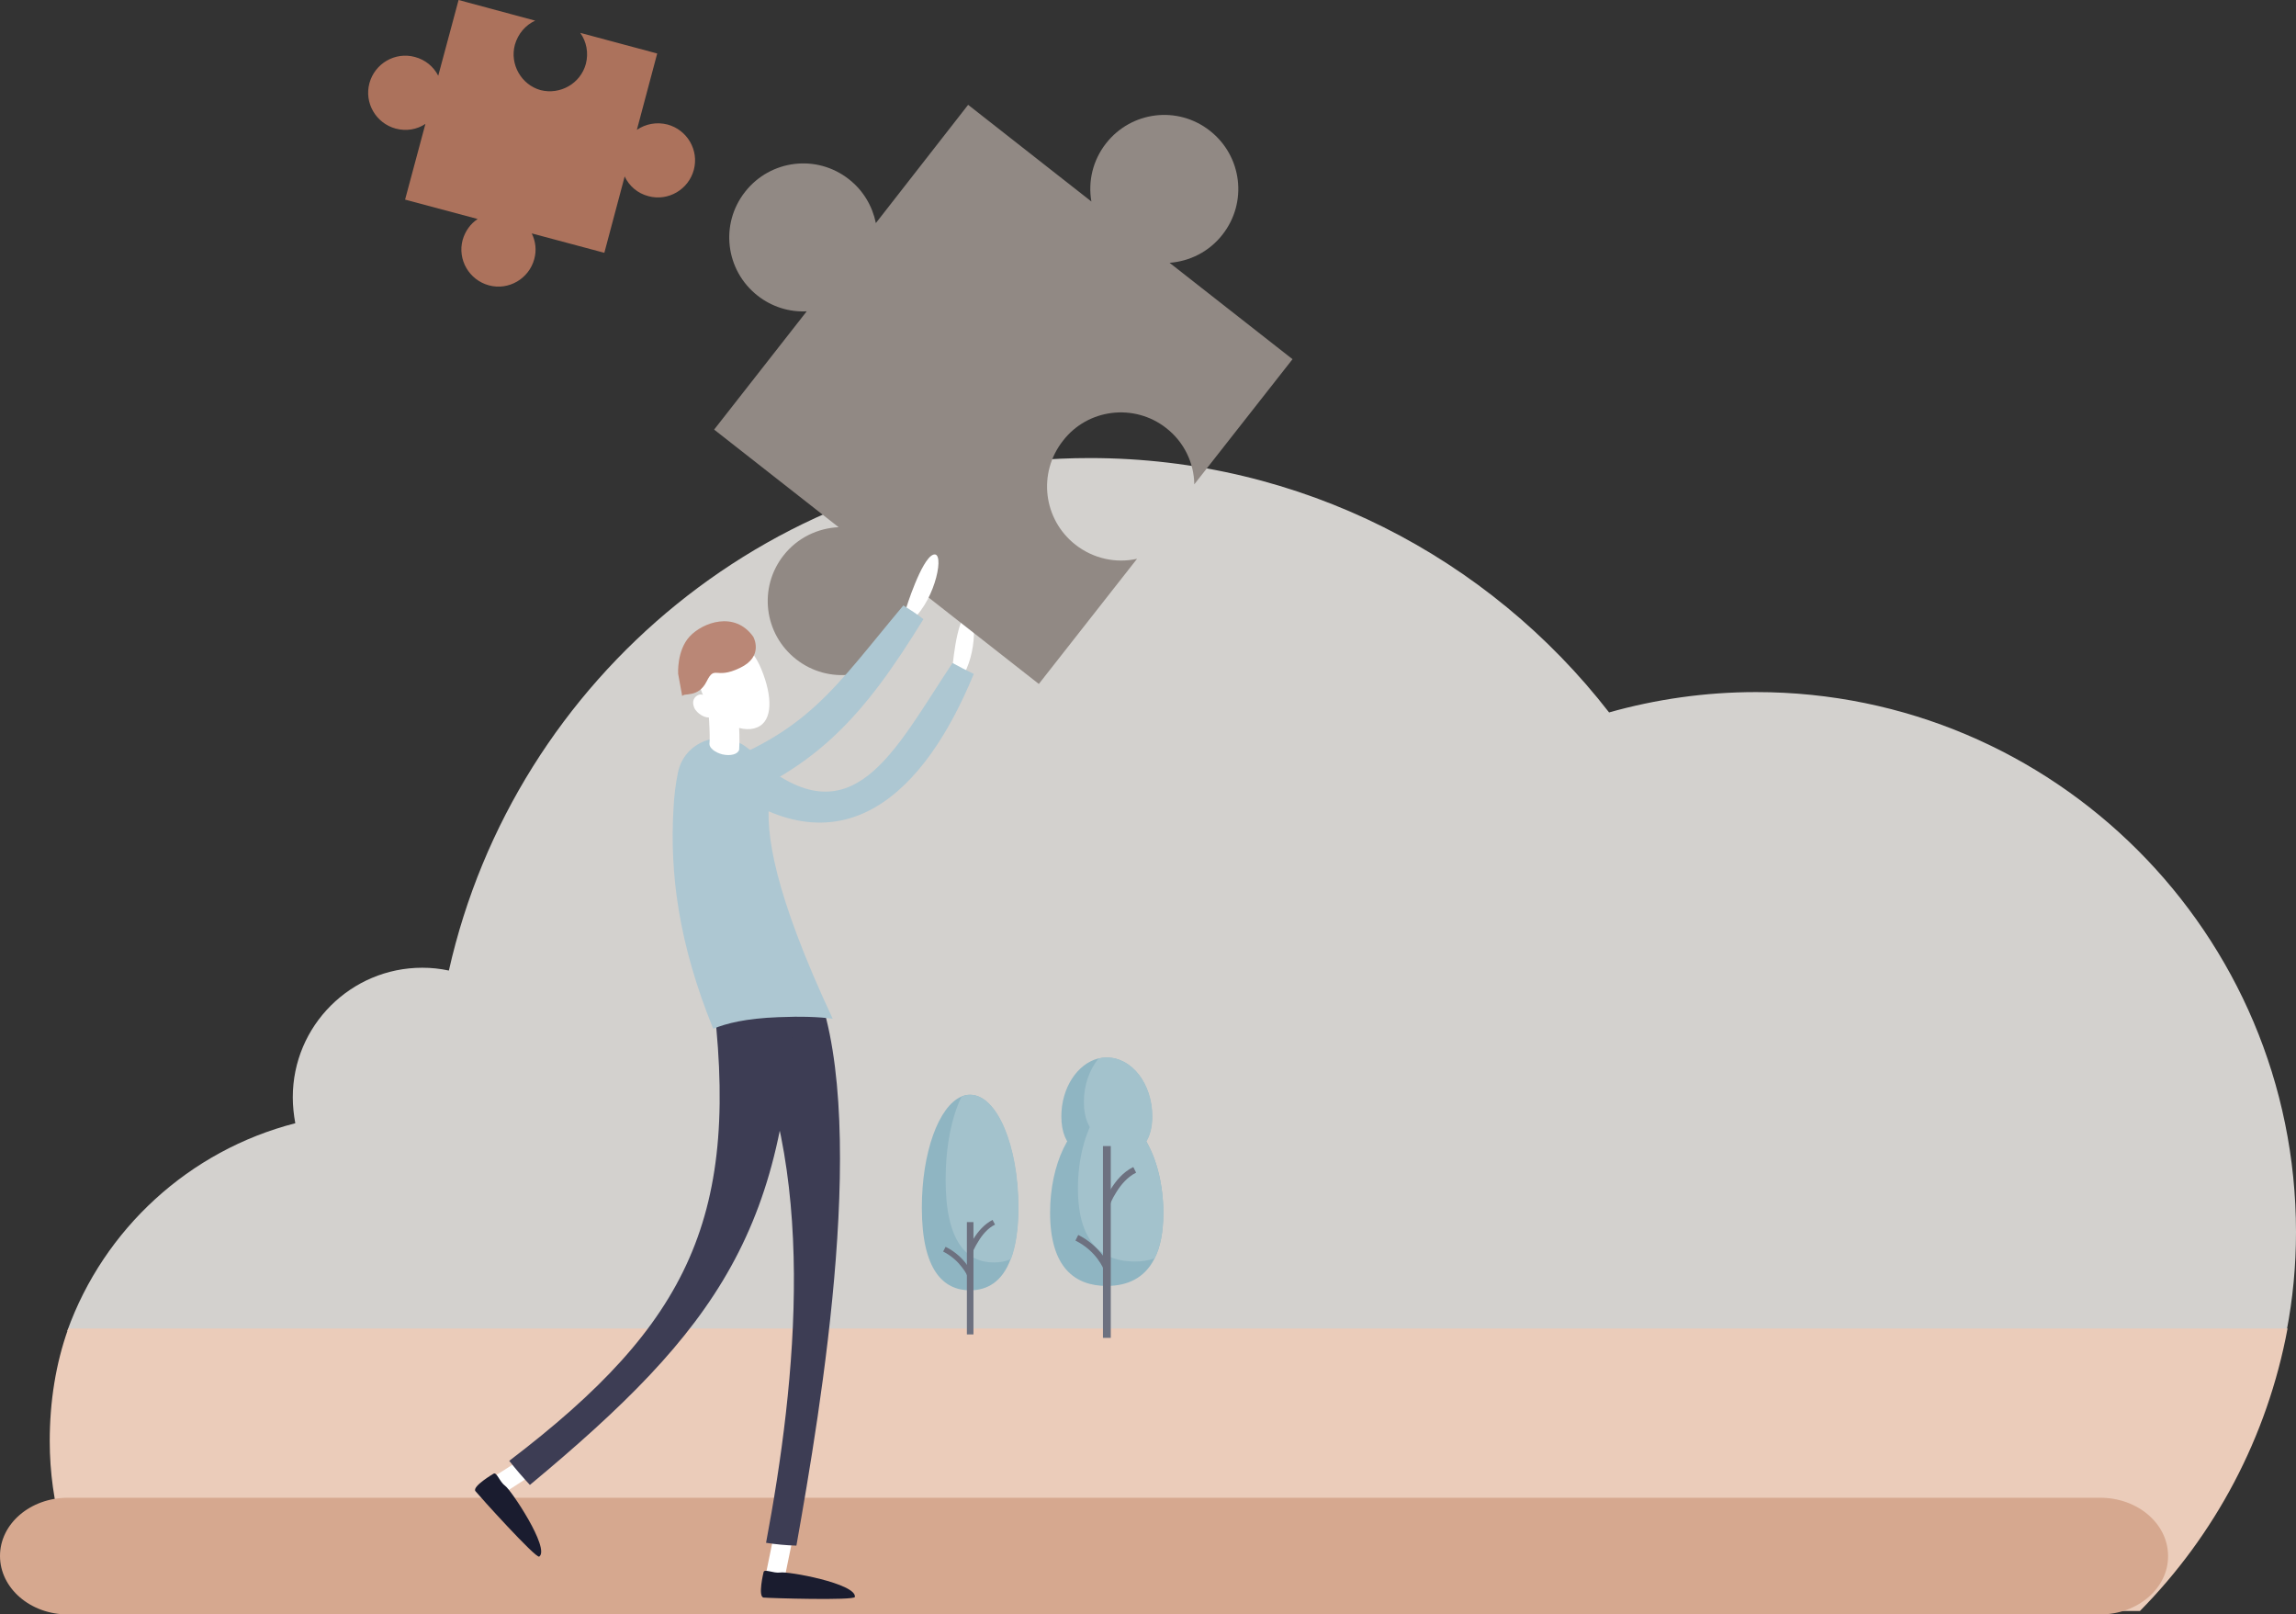 <svg xmlns="http://www.w3.org/2000/svg" xmlns:xlink="http://www.w3.org/1999/xlink" id="Ebene_1" x="0px" y="0px" viewBox="0 0 734 516" style="enable-background:new 0 0 734 516;" xml:space="preserve"><rect x="0" y="0" width="734" height="516" fill="#333333" stroke="none"/><style type="text/css">	.st0{display:none;fill:#E5E5E5;}	.st1{display:none;fill:#F7F7F7;}	.st2{fill:#D3D1CE;}	.st3{fill:#EBCCBA;}	.st4{fill:#AC725C;}	.st5{fill:#D6A88F;}	.st6{fill:#FFFFFF;}	.st7{fill:#1A1C2F;}	.st8{fill:#ADC7D2;}	.st9{fill:#918984;}	.st10{fill:#3D3D54;}	.st11{fill:#BA8776;}	.st12{fill:#8FB5C2;}	.st13{fill:#A3C2CC;}	.st14{fill:#6D7180;}</style><path class="st0" d="M1261.3,511h-15.3l15.3-20.2V511 M1244.7,511h-13.5l30.1-40v17.9L1244.7,511 M1229.8,511h-13.5l45-59.7v17.9  L1229.8,511 M1214.9,511h-13.5l59.9-79.5v17.9L1214.9,511 M1200.1,511h-13.5l74.7-99.2v17.9L1200.1,511 M1185.2,511h-13.5  l89.6-118.9v17.9L1185.2,511 M1170.3,511h-13.5l104.5-138.7v17.9L1170.3,511 M1155.4,511h-13.5l119.5-158.5v17.9L1155.4,511   M1140.5,511H1127l134.4-178.3v17.9L1140.5,511 M1125.6,511H1112l149.3-198.1v17.9L1125.6,511 M1110.6,511h-13.5l164.2-217.9V311  L1110.6,511 M1095.7,511h-13.5l179.1-237.7v17.9L1095.7,511 M1080.8,511h-13.5l194-257.5v17.9L1080.8,511 M1065.9,511h-13.5  l209-277.3v17.9L1065.9,511 M1051,511h-13.5l223.9-297.1v17.9L1051,511 M1036.1,511h-13.5l238.8-316.9v17.9L1036.1,511 M1021.1,511  h-13.5l253.7-336.7v17.9L1021.1,511 M1006.2,511h-13.5l268.6-356.5v17.9L1006.2,511 M991.3,511h-13.5l283.5-376.3v17.9L991.3,511   M976.4,511h-13.5l298.5-396v17.9L976.4,511 M961.5,511H948l313.4-415.8v17.9L961.5,511 M946.6,511H933l328.3-435.6v17.9L946.6,511   M931.6,511h-13.5l343.2-455.4v17.9L931.6,511 M916.7,511h-13.5l358.1-475.2v17.9L916.7,511 M901.8,511h-13.5l373-495v17.9  L901.8,511 M886.9,511h-13.5l388-514.8v17.9L886.9,511 M872,511h-13.5l402.9-534.6v17.9L872,511 M857.1,511h-13.5l417.8-554.4v17.9  L857.1,511 M842.1,511h-13.5l432.7-574.2v17.9L842.1,511 M827.2,511h-13.5l447.6-594v17.9L827.2,511 M812.3,511h-13.5l462.5-613.8  v17.9L812.3,511 M797.4,511h-13.5l477.5-633.6v17.9L797.4,511 M782.5,511h-13.5l492.4-653.4v17.9L782.5,511 M767.6,511H754  l507.3-673.2v17.9L767.6,511 M752.6,511h-13.5l522.2-693v17.9L752.6,511 M737.7,511h-13.5l537.1-712.8v17.9L737.7,511 M722.8,511  h-13.5l552.1-732.5v17.9L722.8,511 M707.9,511h-13.5l567-752.3v17.9L707.9,511 M693,511h-13.5l581.9-772.1v17.9L693,511 M678.1,511  h-13.5l596.8-791.9v17.9L678.1,511 M663.1,511h-13.5l611.7-811.7v17.9L663.1,511 M648.2,511h-13.5l613.1-813.5h-1.4L633.3,511h-13.5  l613.1-813.5h-1.4L618.4,511h-13.5L1218-302.6h-1.4L603.5,511h-13.5L1203-302.6h-1.4L588.6,511H575l613.1-813.5h-1.4L573.6,511  h-13.5l613.1-813.5h-1.4L558.7,511h-13.5l613.1-813.5h-1.4L543.8,511h-13.5l613.1-813.5h-1.4L528.9,511h-13.5l613.1-813.5h-1.4  L514,511h-13.5l613.1-813.5h-1.4L499,511h-13.5l613.1-813.5h-1.4L484.1,511h-13.5l613.1-813.5h-1.4L469.2,511h-13.5l613.1-813.5  h-1.4L454.3,511h-13.5l613.1-813.5h-1.4L439.4,511h-13.5l613.1-813.5h-1.4L424.5,511h-13.5L1024-302.6h-1.4L409.5,511H396  l613.1-813.5h-1.4L394.6,511h-13.5l613.1-813.5h-1.4L379.7,511h-13.5l613.1-813.5h-1.4L364.8,511h-13.5l613.1-813.5H963L349.9,511  h-13.5l613.1-813.5H948L335,511h-13.5l613.1-813.5h-1.4L320,511h-13.5l613.1-813.5h-1.4L305.1,511h-13.5l613.1-813.5h-1.4L290.2,511  h-13.5l613.1-813.5h-1.4L275.3,511h-13.5l613.1-813.5h-1.4L260.4,511h-13.5l613.1-813.5h-1.4L245.5,511h-13.5L845-302.6h-1.4  L230.5,511H217l613.1-813.5h-1.4L215.6,511h-13.5l613.1-813.5h-1.4L200.7,511h-13.5l613.1-813.5h-1.4L185.8,511h-13.5l613.1-813.5  H784L170.9,511h-13.5l613.1-813.5H769L156,511h-13.5l613.1-813.5h-1.4L141,511h-13.5l613.1-813.5h-1.4L126.1,511h-13.5l613.1-813.5  h-1.4L111.2,511H99.1v-813.5h1162.2h0L648.2,511 M99.1,507.2v1.9l611.6-811.6h-1.4L99.1,507.2 M99.1,487.4v1.9l596.7-791.8h-1.4  L99.1,487.4 M99.1,467.6v1.9l581.8-772h-1.4L99.1,467.6 M99.1,447.8v1.9L666-302.6h-1.4L99.1,447.8 M99.1,428v1.9l552-732.5h-1.4  L99.1,428 M99.1,408.3v1.9l537.1-712.7h-1.4L99.1,408.3 M99.1,388.5v1.9l522.1-692.9h-1.4L99.1,388.5 M99.1,368.7v1.9l507.2-673.1  H605L99.1,368.7 M99.1,348.9v1.9l492.3-653.3H590L99.1,348.9 M99.1,329.1v1.9l477.4-633.5h-1.4L99.1,329.1 M99.1,309.3v1.9  l462.5-613.7h-1.4L99.1,309.3 M99.1,289.5v1.9l447.6-593.9h-1.4L99.1,289.5 M99.1,269.7v1.9l432.6-574.1h-1.4L99.1,269.7   M99.1,249.9v1.9l417.7-554.3h-1.4L99.1,249.9 M99.1,230.1v1.9l402.8-534.5h-1.4L99.1,230.1 M99.1,210.3v1.9L487-302.6h-1.4  L99.1,210.3 M99.1,190.5v1.9l373-494.9h-1.4L99.1,190.5 M99.1,170.7v1.9l358.1-475.1h-1.4L99.1,170.7 M99.1,150.9v1.9l343.1-455.3  h-1.4L99.1,150.9 M99.1,131.1v1.9l328.2-435.5H426L99.1,131.1 M99.1,111.3v1.9l313.3-415.8H411L99.1,111.3 M99.1,91.5v1.9l298.4-396  h-1.4L99.1,91.5 M99.1,71.8v1.9l283.5-376.2h-1.4L99.1,71.8 M99.1,52v1.9l268.6-356.4h-1.4L99.1,52 M99.1,32.2V34l253.6-336.6h-1.4  L99.1,32.2 M99.1,12.4v1.9l238.7-316.8h-1.4L99.1,12.4 M99.1-7.4v1.9l223.8-297h-1.4L99.1-7.4 M99.1-27.2v1.9L308-302.6h-1.4  L99.1-27.2 M99.1-47v1.9l194-257.4h-1.4L99.1-47 M99.1-66.8v1.9l179.1-237.6h-1.4L99.1-66.8 M99.1-86.6v1.9l164.1-217.8h-1.4  L99.1-86.6 M99.1-106.4v1.9l149.2-198H247L99.1-106.4 M99.1-126.2v1.9l134.3-178.2H232L99.1-126.2 M99.1-146v1.9l119.4-158.4h-1.4  L99.1-146 M99.1-165.8v1.9l104.5-138.6h-1.4L99.1-165.8 M99.1-185.6v1.9l89.6-118.8h-1.4L99.1-185.6 M99.1-205.4v1.9l74.6-99h-1.4  L99.1-205.4 M99.1-225.2v1.9l59.7-79.3h-1.4L99.1-225.2 M99.1-245v1.9l44.8-59.5h-1.4L99.1-245 M99.1-264.7v1.9l29.9-39.7h-1.4  L99.1-264.7 M99.1-284.5v1.9l15-19.9h-1.4L99.1-284.5"></path><path class="st1" d="M1246.1,511h-1.4l16.6-22.1v1.9L1246.1,511 M1231.2,511h-1.4l31.5-41.8v1.9L1231.2,511 M1216.3,511h-1.4  l46.4-61.6v1.9L1216.3,511 M1201.5,511h-1.4l61.3-81.3v1.9L1201.5,511 M1186.6,511h-1.4l76.1-101v1.9L1186.6,511 M1171.7,511h-1.4  l91-120.8v1.9L1171.7,511 M1156.8,511h-1.4l105.9-140.6v1.9L1156.8,511 M1141.9,511h-1.4l120.9-160.4v1.9L1141.9,511 M1127,511h-1.4  l135.8-180.2v1.9L1127,511 M1112,511h-1.4l150.7-200v1.9L1112,511 M1097.1,511h-1.4l165.6-219.8v1.9L1097.1,511 M1082.2,511h-1.4  l180.5-239.5v1.9L1082.2,511 M1067.3,511h-1.4l195.4-259.3v1.9L1067.3,511 M1052.4,511h-1.4l210.4-279.1v1.9L1052.4,511 M1037.5,511  h-1.4l225.3-298.9v1.9L1037.5,511 M1022.5,511h-1.4l240.2-318.7v1.9L1022.5,511 M1007.6,511h-1.4l255.1-338.5v1.9L1007.6,511   M992.7,511h-1.4l270-358.3v1.9L992.7,511 M977.8,511h-1.4l284.9-378.1v1.9L977.8,511 M962.9,511h-1.4l299.9-397.9v1.9L962.9,511   M948,511h-1.4l314.8-417.7v1.9L948,511 M933,511h-1.4l329.7-437.5v1.9L933,511 M918.1,511h-1.4l344.6-457.3v1.9L918.1,511   M903.2,511h-1.4l359.5-477.1v1.9L903.2,511 M888.3,511h-1.4l374.4-496.9V16L888.3,511 M873.4,511H872L1261.3-5.7v1.9L873.4,511   M858.5,511h-1.4l404.3-536.5v1.9L858.5,511 M843.5,511h-1.4l419.2-556.3v1.9L843.5,511 M828.6,511h-1.4l434.1-576v1.9L828.6,511   M813.7,511h-1.4l449-595.8v1.9L813.7,511 M798.8,511h-1.4l463.9-615.6v1.9L798.8,511 M783.9,511h-1.4l478.9-635.4v1.9L783.9,511   M768.9,511h-1.4l493.8-655.2v1.9L768.9,511 M754,511h-1.4l508.7-675v1.9L754,511 M739.1,511h-1.4l523.6-694.8v1.9L739.1,511   M724.2,511h-1.4l538.5-714.6v1.9L724.2,511 M709.3,511h-1.4l553.4-734.4v1.9L709.3,511 M694.4,511H693l568.4-754.2v1.9L694.4,511   M679.4,511h-1.4l583.3-774v1.9L679.4,511 M664.5,511h-1.4l598.2-793.8v1.9L664.5,511 M649.6,511h-1.4l613.1-813.5h0v1.8L649.6,511   M634.7,511h-1.4l613.1-813.5h1.4L634.7,511 M619.8,511h-1.4l613.1-813.5h1.4L619.8,511 M604.9,511h-1.4l613.1-813.5h1.4L604.9,511   M589.9,511h-1.4l613.1-813.5h1.4L589.9,511 M575,511h-1.4l613.1-813.5h1.4L575,511 M560.1,511h-1.4l613.1-813.5h1.4L560.1,511   M545.2,511h-1.4l613.1-813.5h1.4L545.2,511 M530.3,511h-1.4L1142-302.6h1.4L530.3,511 M515.4,511H514l613.1-813.5h1.4L515.4,511   M500.4,511H499l613.1-813.5h1.4L500.4,511 M485.5,511h-1.4l613.1-813.5h1.4L485.5,511 M470.6,511h-1.4l613.1-813.5h1.4L470.6,511   M455.7,511h-1.4l613.1-813.5h1.4L455.7,511 M440.8,511h-1.4l613.1-813.5h1.4L440.8,511 M425.9,511h-1.4l613.1-813.5h1.4L425.9,511   M410.9,511h-1.4l613.1-813.5h1.4L410.9,511 M396,511h-1.4l613.1-813.5h1.4L396,511 M381.1,511h-1.4l613.1-813.5h1.4L381.1,511   M366.2,511h-1.4l613.1-813.5h1.4L366.2,511 M351.3,511h-1.4L963-302.6h1.4L351.3,511 M336.4,511H335L948-302.6h1.4L336.4,511   M321.4,511H320l613.1-813.5h1.4L321.4,511 M306.5,511h-1.4l613.1-813.5h1.4L306.5,511 M291.6,511h-1.4l613.1-813.5h1.4L291.6,511   M276.7,511h-1.4l613.1-813.5h1.4L276.7,511 M261.8,511h-1.4l613.1-813.5h1.4L261.8,511 M246.9,511h-1.4l613.1-813.5h1.4L246.9,511   M231.9,511h-1.4l613.1-813.5h1.4L231.9,511 M217,511h-1.4l613.1-813.5h1.4L217,511 M202.1,511h-1.4l613.1-813.5h1.4L202.1,511   M187.2,511h-1.4l613.1-813.5h1.4L187.2,511 M172.3,511h-1.4L784-302.6h1.4L172.3,511 M157.4,511H156L769-302.6h1.4L157.4,511   M142.4,511H141l613.1-813.5h1.4L142.4,511 M127.5,511h-1.4l613.1-813.5h1.4L127.5,511 M112.6,511h-1.4l613.1-813.5h1.4L112.6,511   M99.1,509.1v-1.9l610.3-809.8h1.4L99.1,509.1 M99.1,489.3v-1.9l595.3-790h1.4L99.1,489.3 M99.1,469.5v-1.9l580.4-770.2h1.4  L99.1,469.5 M99.1,449.7v-1.9l565.5-750.4h1.4L99.1,449.7 M99.1,429.9V428l550.6-730.6h1.4L99.1,429.9 M99.1,410.1v-1.9l535.7-710.8  h1.4L99.1,410.1 M99.1,390.3v-1.9l520.8-691h1.4L99.1,390.3 M99.1,370.5v-1.9L605-302.6h1.4L99.1,370.5 M99.1,350.7v-1.9L590-302.6  h1.4L99.1,350.7 M99.1,330.9v-1.9l476-631.6h1.4L99.1,330.9 M99.1,311.1v-1.9l461.1-611.8h1.4L99.1,311.1 M99.1,291.3v-1.9  l446.2-592h1.4L99.1,291.3 M99.1,271.5v-1.9l431.2-572.3h1.4L99.1,271.5 M99.1,251.8v-1.9l416.3-552.5h1.4L99.1,251.8 M99.1,232  v-1.9l401.4-532.7h1.4L99.1,232 M99.1,212.2v-1.9l386.5-512.9h1.4L99.1,212.2 M99.1,192.4v-1.9l371.6-493.1h1.4L99.1,192.4   M99.1,172.6v-1.9l356.7-473.3h1.4L99.1,172.6 M99.1,152.8v-1.9l341.7-453.5h1.4L99.1,152.8 M99.1,133v-1.9L426-302.6h1.4L99.1,133   M99.1,113.2v-1.9L411-302.6h1.4L99.1,113.2 M99.1,93.4v-1.9l297-394.1h1.4L99.1,93.4 M99.1,73.6v-1.9l282.1-374.3h1.4L99.1,73.6   M99.1,53.8V52l267.2-354.5h1.4L99.1,53.8 M99.1,34v-1.9l252.2-334.7h1.4L99.1,34 M99.1,14.2v-1.9l237.3-314.9h1.4L99.1,14.2   M99.1-5.6v-1.9l222.4-295.1h1.4L99.1-5.6 M99.1-25.4v-1.9l207.5-275.3h1.4L99.1-25.4 M99.1-45.2V-47l192.6-255.5h1.4L99.1-45.2   M99.1-65v-1.9l177.7-235.8h1.4L99.1-65 M99.1-84.7v-1.9l162.7-216h1.4L99.1-84.7 M99.1-104.5v-1.9L247-302.6h1.4L99.1-104.5   M99.1-124.3v-1.9L232-302.6h1.4L99.1-124.3 M99.1-144.1v-1.9l118-156.6h1.4L99.1-144.1 M99.1-163.9v-1.9l103.1-136.8h1.4  L99.1-163.9 M99.1-183.7v-1.9l88.2-117h1.4L99.1-183.7 M99.1-203.5v-1.9l73.2-97.2h1.4L99.1-203.5 M99.1-223.3v-1.9l58.3-77.4h1.4  L99.1-223.3 M99.1-243.1v-1.9l43.4-57.6h1.4L99.1-243.1 M99.1-262.9v-1.9l28.5-37.8h1.4L99.1-262.9 M99.1-282.7v-1.9l13.6-18h1.4  L99.1-282.7"></path><g>	<path class="st2" d="M734,393.8c0-95.3-77.3-172.6-172.6-172.6c-16.3,0-32.1,2.3-47,6.5c-38.4-49.5-98.5-81.3-166-81.3   c-100.1,0-183.8,70-204.9,163.8c-2.8-0.6-5.6-0.9-8.5-0.9c-22.8,0-41.4,18.5-41.4,41.4c0,2.8,0.3,5.6,0.8,8.3   c-33.9,8.7-61.2,33.8-72.9,66.4h709.5C733,415.1,734,404.5,734,393.8L734,393.8z"></path>	<path class="st3" d="M21.8,424.7c-4,11.2-5.9,23.3-5.9,35.9c0,19.9,5.5,38.5,15,54.3h653.2c23.9-24.2,40.7-55.4,47.2-90.3H23.5   H21.8z"></path></g><path class="st4" d="M164.6,14.3c1-3.5,3.4-6.3,6.5-7.7L146.6,0l-6.5,24.2c-1.5-2.9-4.1-5.1-7.5-6c-6.3-1.7-12.8,2.1-14.5,8.4  c-1.7,6.3,2.1,12.8,8.4,14.5c3.4,0.9,6.8,0.3,9.5-1.5l-6.5,24.2l23.2,6.2c-2.3,1.5-4,3.9-4.8,6.7c-1.7,6.3,2.1,12.8,8.4,14.5  c6.3,1.7,12.8-2.1,14.5-8.4c0.8-2.9,0.4-5.7-0.8-8.2l23.2,6.2l6.5-24.4c1.4,3,4.1,5.4,7.6,6.3c6.3,1.7,12.8-2.1,14.5-8.4  c1.7-6.3-2.1-12.8-8.4-14.5c-3.5-0.9-7-0.2-9.8,1.7l6.5-24.4l-24.6-6.6c2,2.8,2.7,6.4,1.8,9.9c-1.7,6.3-8.2,10-14.5,8.4  C166.7,27.1,162.9,20.6,164.6,14.3L164.6,14.3z"></path><path class="st5" d="M671.4,516H21.7C9.7,516,0,507.6,0,497.3c0-10.3,9.7-18.6,21.7-18.6h649.7c12,0,21.7,8.3,21.7,18.6  C693.2,507.6,683.4,516,671.4,516L671.4,516z"></path><path class="st6" d="M157.6,476.5c-0.1-0.1-0.3-0.3-0.4-0.5c-0.9-1.4-0.5-3.3,0.9-4.2l18.5-11.8c1.4-0.9,3.3-0.5,4.2,0.9  c0.9,1.4,0.5,3.3-0.9,4.2L161.4,477C160.1,477.8,158.5,477.6,157.6,476.5L157.6,476.5z"></path><path class="st7" d="M157.8,471c0,0-7,4.1-5.8,5.6c1.2,1.5,19.4,21.7,20.4,20.9c3.5-2.6-9.1-21.4-10.9-22.6  C159.7,473.6,158.8,470.4,157.8,471L157.8,471z"></path><path class="st6" d="M304.4,214.3c0,0,1.2-15.7,4.5-17.9c3.3-2.2,3.8,12.8-1.7,20.6L304.4,214.3L304.4,214.3z"></path><path class="st8" d="M304.5,211.9c2.2,1.2,4.5,2.4,6.8,3.5c-15.6,38-41.8,63.6-79.4,35.8c-5.8-4.2-4.4-4.4-0.1-8.9  c-0.4-0.8-0.5-0.8,0,0c4.3-4.5,5-4.1,9.7,0C272.5,269.3,285.7,240.1,304.5,211.9L304.5,211.9z"></path><path class="st9" d="M372.8,136.8c5.8,4.5,8.9,11.2,9,18l31.4-40L373.9,84c6.4-0.5,12.6-3.5,16.9-9c8.1-10.3,6.3-25.1-4-33.2  c-10.3-8.1-25.1-6.3-33.2,4c-4.3,5.5-5.8,12.2-4.7,18.6l-39.4-30.9L280,71.3c-1.1-5.4-4-10.4-8.6-14c-10.3-8.1-25.1-6.3-33.2,4  c-8.1,10.3-6.3,25.1,4,33.2c4.6,3.6,10.2,5.3,15.7,5l-29.6,37.8l39.8,31.2c-6.7,0.3-13.2,3.4-17.6,9c-8.1,10.3-6.3,25.1,4,33.2  c10.3,8.1,25.1,6.3,33.2-4c4.4-5.7,5.9-12.7,4.6-19.3l39.8,31.2l31.4-40c-6.7,1.5-13.9,0-19.7-4.5c-10.3-8.1-12.1-22.9-4-33.2  C347.7,130.6,362.6,128.8,372.8,136.8L372.8,136.8z"></path><path class="st6" d="M247.9,506.5c-0.2,0-0.4,0-0.6-0.1c-1.7-0.3-2.7-1.9-2.4-3.6l4.4-21.5c0.3-1.7,2-2.7,3.6-2.4  c1.7,0.3,2.7,1.9,2.4,3.6l-4.4,21.5C250.6,505.5,249.3,506.5,247.9,506.5L247.9,506.5z"></path><path class="st10" d="M254.6,494c-3.3-0.1-6.5-0.4-9.7-0.9c9.7-51.7,17-121.1-8.9-169.4c7.9-3.9,15.7-7.6,23.7-11.3  C278.6,354.5,262.5,449.5,254.6,494L254.6,494z"></path><path class="st10" d="M169.4,474.6c-2.3-2.5-4.5-5-6.6-7.7c57.5-43.8,74.4-78.3,64.7-151.6c8.8-1.4,17.6-2.7,26.4-3.9  C253,392.3,229.2,424.9,169.4,474.6L169.4,474.6z"></path><path class="st7" d="M244.1,502.5c0,0-1.9,7.8,0,8.1c1.9,0.2,29.1,1,29.2-0.2c0.5-4.3-21.7-8.3-23.9-7.8  C247.2,502.9,244.3,501.3,244.1,502.5L244.1,502.5z"></path><path class="st8" d="M228,328.8c4.2-1.7,10.3-3.3,20.9-3.7c7.2-0.3,12.9-0.1,17.3,0.5c-18.6-39.8-21.8-59.7-20.1-70.9  c0.8-5.6-1.3-11.2-5.8-14.6l-1.7-1.3c-8.1-6.2-20-1.8-21.9,8.3c-0.7,3.4-1.2,7.2-1.4,11.5C214.1,279.2,216.9,301.5,228,328.8  L228,328.8z"></path><path class="st6" d="M289.6,194.6c0,0,4.9-15.8,8.7-17.3c3.9-1.5,0.9,14-6.5,20.7L289.6,194.6L289.6,194.6z"></path><path class="st6" d="M224.5,221.6c3.5,8.6,12.3,13.1,17.5,10.9c5.2-2.1,4.9-10.1,1.4-18.6c-3.5-8.6-9.5-11.2-14.7-9.1  C223.5,207,221.1,213.1,224.5,221.6L224.5,221.6z"></path><path class="st11" d="M216.8,215.4c0,0-0.5-7.5,3.7-12c4.2-4.5,14.4-8.2,20.3,0.1c0,0,3.6,6.3-4.3,10c-7.9,3.8-7.9-1.1-10.6,4.3  c-2.7,5.4-7.3,3.5-7.8,4.7L216.8,215.4L216.8,215.4z"></path><path class="st6" d="M226,221.9l9.6-0.9c0.1,1.3,1.1,13.9,0.7,18.6c-0.4,1.5-2.8,2.1-5.4,1.5c-2.3-0.6-4.1-2-4.1-3.3l0,0  C227.1,234.9,226.5,226.5,226,221.9L226,221.9z"></path><path class="st6" d="M221.9,226.1c0.8,2,3.8,3.7,5.3,3.1c1.4-0.6,1.1-2.3,0.3-4.3c-0.8-2-2.7-3.4-4.2-2.8  C221.9,222.7,221.1,224.1,221.9,226.1L221.9,226.1z"></path><path class="st8" d="M288.8,193.5c2.2,1.4,4.4,2.8,6.4,4.4c-19.2,31.2-34.8,49.1-69.7,61.1c-5.3,1.8-7.5-0.1-8.9-2.9  c-1.2-5.4,2.3-8.2,7.6-10C258.4,234.3,266.5,220.1,288.8,193.5L288.8,193.5z"></path><path class="st12" d="M294.7,386c0,20,6.9,26.4,15.4,26.4c5.5,0,10.3-2.7,13-10c1.5-4,2.4-9.4,2.4-16.4c0-20-6.9-36.1-15.4-36.1  c-1,0-1.9,0.2-2.8,0.6C300.1,353.6,294.7,368.3,294.7,386L294.7,386z"></path><path class="st13" d="M302.3,377.1c0,20,6.9,26.4,15.4,26.4c1.9,0,3.8-0.3,5.5-1.1c1.5-4,2.4-9.4,2.4-16.4c0-20-6.9-36.1-15.4-36.1  c-1,0-1.9,0.2-2.8,0.6C304.2,357,302.3,366.5,302.3,377.1L302.3,377.1z"></path><polyline class="st14" points="309.1,426.5 309.1,390.6 311.2,390.6 311.2,426.5 "></polyline><path class="st14" d="M309.3,408L309.3,408c0-0.1-0.5-1.4-1.8-3c-1.2-1.6-3.1-3.5-6-5l0.8-1.5c3.2,1.6,5.4,3.8,6.7,5.6  c1.3,1.8,1.8,3.2,1.9,3.3L309.3,408L309.3,408z M309.3,399.6c0,0,0.7-1.8,2-3.8c1.3-2.1,3.3-4.5,6-5.9l0.8,1.5  c-2.3,1.1-4.1,3.3-5.3,5.3c-0.6,1-1.1,1.8-1.4,2.5c-0.2,0.3-0.3,0.6-0.3,0.8l-0.1,0.2l0,0.1L309.3,399.6L309.3,399.6z"></path><path class="st12" d="M339.3,356.8c0,10.4,6.5,13.7,14.5,13.7c5.2,0,9.7-1.4,12.3-5.2c1.4-2.1,2.2-4.9,2.2-8.5  c0-10.4-6.5-18.8-14.5-18.8c-0.9,0-1.8,0.1-2.7,0.3C344.4,340,339.3,347.7,339.3,356.8L339.3,356.8z"></path><path class="st12" d="M335.7,387.6c0,17.7,8.1,23.4,18.1,23.4c6.5,0,12.1-2.4,15.3-8.8c1.8-3.5,2.8-8.3,2.8-14.5  c0-17.7-8.1-32-18.1-32c-1.1,0-2.3,0.2-3.3,0.5C342.1,359,335.7,372,335.7,387.6L335.7,387.6z"></path><path class="st13" d="M344.6,379.8c0,17.7,8.1,23.4,18.1,23.4c2.3,0,4.4-0.3,6.4-1c1.8-3.5,2.8-8.3,2.8-14.5c0-17.7-8.1-32-18.1-32  c-1.1,0-2.3,0.2-3.3,0.5C346.9,362,344.6,370.4,344.6,379.8L344.6,379.8z"></path><path class="st13" d="M346.5,352.2c0,10.4,6.5,13.7,14.5,13.7c1.8,0,3.6-0.2,5.2-0.6c1.4-2.1,2.2-4.9,2.2-8.5  c0-10.4-6.5-18.8-14.5-18.8c-0.9,0-1.8,0.1-2.7,0.3C348.3,341.8,346.5,346.8,346.5,352.2L346.5,352.2z"></path><polyline class="st14" points="352.6,427.6 352.6,366.3 355.1,366.3 355.1,427.6 "></polyline><path class="st14" d="M352.9,405.8l0.2-0.1L352.9,405.8L352.9,405.8l0.2-0.1L352.9,405.8c0,0-0.6-1.5-2-3.4  c-1.4-1.9-3.7-4.2-7.1-5.9l0.9-1.8c3.8,1.9,6.3,4.5,7.9,6.6c1.6,2.1,2.2,3.8,2.2,3.8L352.9,405.8L352.9,405.8z M352.9,384.4  c0,0,0.8-2.1,2.3-4.5c1.5-2.4,3.8-5.3,7.1-6.9l0.9,1.8c-2.7,1.3-4.9,3.9-6.3,6.2c-0.7,1.1-1.3,2.2-1.6,2.9c-0.2,0.4-0.3,0.7-0.4,0.9  c0,0.1-0.1,0.2-0.1,0.2l0,0.1l0,0L352.9,384.4L352.9,384.4z"></path></svg>